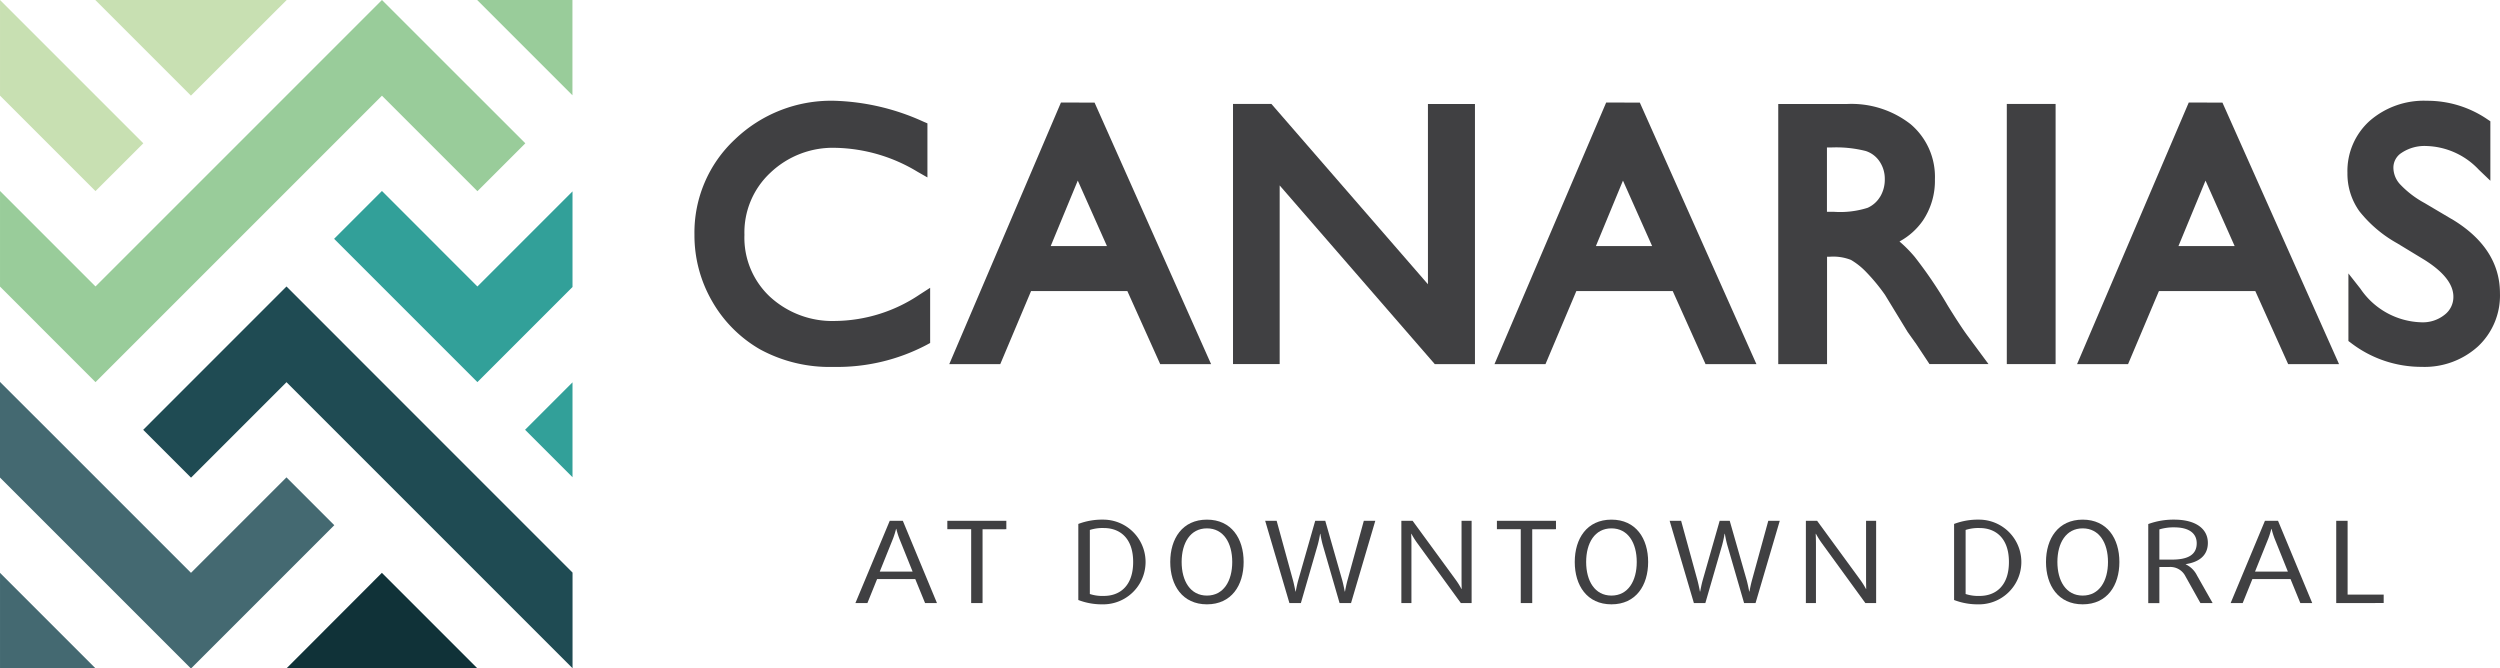 <?xml version="1.0" encoding="UTF-8"?>
<svg xmlns="http://www.w3.org/2000/svg" width="196.072" height="52.427" viewBox="0 0 196.072 52.427">
  <g transform="translate(-1127.927 -103.285)">
    <path d="M364.863,225.3l-.768-1.879H361.1l-.759,1.879H359.4l2.691-6.448h1.028l2.676,6.448Zm-2.026-5.076a6.569,6.569,0,0,1-.229-.739h-.02a6.515,6.515,0,0,1-.229.739l-1.049,2.609h2.576Z" transform="translate(835.616 -74.719)" fill="#404042"></path>
    <path d="M400.786,219.515V225.3h-.893v-5.789h-1.87v-.659h4.628v.659Z" transform="translate(804.202 -74.719)" fill="#404042"></path>
    <path d="M455.013,224.975a5.155,5.155,0,0,1-1.953-.339V218.67a5.267,5.267,0,0,1,1.953-.338,3.322,3.322,0,1,1,0,6.644m.042-5.985a3.272,3.272,0,0,0-1.091.151v5.023a3.158,3.158,0,0,0,1.091.151c1.278,0,2.306-.8,2.306-2.662s-1.028-2.663-2.306-2.663" transform="translate(759.438 -74.293)" fill="#404042"></path>
    <path d="M494.56,224.975c-1.921,0-2.878-1.487-2.878-3.322s.955-3.321,2.878-3.321,2.878,1.487,2.878,3.321-.955,3.322-2.878,3.322m0-5.958c-1.309,0-1.984,1.149-1.984,2.636s.678,2.636,1.984,2.636,1.984-1.148,1.984-2.636-.678-2.636-1.984-2.636" transform="translate(728.026 -74.293)" fill="#404042"></path>
    <path d="M538.271,225.3h-.9l-1.32-4.559c-.114-.41-.187-.872-.187-.872h-.02a8.9,8.9,0,0,1-.187.872l-1.32,4.559h-.9l-1.9-6.448h.9l1.289,4.693c.1.383.187.855.187.855h.02s.083-.472.187-.855l1.34-4.693h.79l1.34,4.693c.1.383.187.855.187.855h.02s.083-.472.187-.855l1.289-4.693h.9Z" transform="translate(695.617 -74.719)" fill="#404042"></path>
    <path d="M593.458,225.3l-3.438-4.729a6.738,6.738,0,0,1-.437-.7h-.02s.02.41.02.784V225.3h-.79v-6.448h.884l3.391,4.64a5.89,5.89,0,0,1,.436.7h.02s-.011-.427-.011-.81v-4.533h.79V225.3Z" transform="translate(649.041 -74.719)" fill="#404042"></path>
    <path d="M631.737,219.515V225.3h-.9v-5.789h-1.87v-.659H633.6v.659Z" transform="translate(616.361 -74.719)" fill="#404042"></path>
    <path d="M664.519,224.975c-1.922,0-2.878-1.487-2.878-3.322s.955-3.321,2.878-3.321,2.878,1.487,2.878,3.321-.955,3.322-2.878,3.322m0-5.958c-1.309,0-1.984,1.149-1.984,2.636s.678,2.636,1.984,2.636,1.984-1.148,1.984-2.636-.678-2.636-1.984-2.636" transform="translate(589.792 -74.293)" fill="#404042"></path>
    <path d="M708.23,225.3h-.9l-1.32-4.559c-.114-.41-.187-.872-.187-.872H705.8a8.893,8.893,0,0,1-.187.872l-1.32,4.559h-.9l-1.9-6.448h.9l1.288,4.693c.1.383.187.855.187.855h.02s.083-.472.187-.855l1.34-4.693h.79l1.341,4.693c.1.383.187.855.187.855h.02s.083-.472.187-.855l1.289-4.693h.9Z" transform="translate(557.383 -74.719)" fill="#404042"></path>
    <path d="M763.417,225.3l-3.438-4.729a6.787,6.787,0,0,1-.436-.7h-.02s.02.41.02.784V225.3h-.79v-6.448h.883l3.391,4.64a5.875,5.875,0,0,1,.437.7h.02s-.011-.427-.011-.81v-4.533h.79V225.3Z" transform="translate(510.807 -74.719)" fill="#404042"></path>
    <path d="M822.978,224.975a5.154,5.154,0,0,1-1.953-.339V218.67a5.269,5.269,0,0,1,1.953-.338,3.322,3.322,0,1,1,0,6.644m.042-5.985a3.274,3.274,0,0,0-1.091.151v5.023a3.161,3.161,0,0,0,1.091.151c1.278,0,2.306-.8,2.306-2.662s-1.029-2.663-2.306-2.663" transform="translate(460.159 -74.293)" fill="#404042"></path>
    <path d="M862.524,224.975c-1.921,0-2.878-1.487-2.878-3.322s.956-3.321,2.878-3.321,2.878,1.487,2.878,3.321-.955,3.322-2.878,3.322m0-5.958c-1.309,0-1.984,1.149-1.984,2.636s.678,2.636,1.984,2.636,1.984-1.148,1.984-2.636-.678-2.636-1.984-2.636" transform="translate(428.746 -74.293)" fill="#404042"></path>
    <path d="M906.7,224.878l-1.174-2.1a1.322,1.322,0,0,0-1.277-.731h-.769v2.832h-.872v-6.2a5.763,5.763,0,0,1,2.026-.347c1.744,0,2.649.748,2.649,1.825,0,1.024-.737,1.514-1.735,1.665v.017a1.884,1.884,0,0,1,.883.872l1.226,2.164Zm-2.057-5.94a3.83,3.83,0,0,0-1.163.16v2.369h.986c1.205,0,1.943-.348,1.943-1.282,0-.757-.572-1.247-1.766-1.247" transform="translate(393.804 -74.293)" fill="#404042"></path>
    <path d="M942.69,225.3l-.769-1.879h-2.992l-.758,1.879h-.946l2.688-6.448h1.029l2.68,6.448Zm-2.026-5.076a6.531,6.531,0,0,1-.229-.739h-.02a6.6,6.6,0,0,1-.229.739l-1.049,2.609h2.576Z" transform="translate(365.649 -74.719)" fill="#404042"></path>
    <path d="M981.578,225.3v-6.448h.893v5.788H985.3v.659Z" transform="translate(329.576 -74.719)" fill="#404042"></path>
    <path d="M120.323,248.208h14.99l-7.5-7.5Z" transform="translate(1030.065 -92.496)" fill="#103238"></path>
    <path d="M82.618,131.6,71.379,120.358,60.14,131.6l3.752,3.752,7.488-7.488,11.225,11.225,11.209,11.209v-7.5l-7.46-7.46Z" transform="translate(1079.017 5.395)" fill="#1f4b53"></path>
    <path d="M224.328,168.089v-7.441l-3.72,3.72Z" transform="translate(948.5 -27.377)" fill="#32a099"></path>
    <path d="M144.124,80.237l-3.752,3.752,11.239,11.239,7.46-7.46v-7.5l-7.46,7.46Z" transform="translate(1013.758 38.026)" fill="#32a099"></path>
    <path d="M55.041,0H40.031l7.5,7.5Z" transform="translate(1095.37 103.285)" fill="#c8e0b2"></path>
    <path d="M11.239,11.239,0,0V7.5l7.488,7.488Z" transform="translate(1127.928 103.285)" fill="#c8e0b2"></path>
    <path d="M0,248.208H7.5l-7.5-7.5Z" transform="translate(1127.928 -92.496)" fill="#446971"></path>
    <path d="M22.467,167.959l-7.488,7.488-7.489-7.488-3.736-3.736L0,160.475v7.5l3.736,3.736,11.232,11.232h.02l11.231-11.231Z" transform="translate(1127.927 -27.236)" fill="#446971"></path>
    <path d="M200.5,0l7.473,7.473V0Z" transform="translate(964.85 103.285)" fill="#99cc9a"></path>
    <path d="M18.73,18.73l3.737-3.736,7.488-7.488,7.488,7.488L41.2,11.239,29.955,0,18.717,11.239,7.489,22.466,0,14.977v7.5l7.489,7.493Z" transform="translate(1127.928 103.285)" fill="#99cc9a"></path>
    <path d="M302.875,59.607a7.227,7.227,0,0,1-5.165-1.9,6.337,6.337,0,0,1-2-4.851,6.4,6.4,0,0,1,2.035-4.873A7.1,7.1,0,0,1,302.9,46.03a12.874,12.874,0,0,1,6.371,1.869l.791.451V44.11l-.321-.137a18.03,18.03,0,0,0-6.976-1.635,10.9,10.9,0,0,0-7.8,3.028,9.992,9.992,0,0,0-3.175,7.486,10.306,10.306,0,0,0,1.385,5.208,10.147,10.147,0,0,0,3.767,3.779,11.406,11.406,0,0,0,5.762,1.372A15.043,15.043,0,0,0,310,61.484l.275-.15V57.006l-.815.525a12.07,12.07,0,0,1-6.582,2.076" transform="translate(890.602 68.85)" fill="#404042"></path>
    <path d="M407.593,43.082,398.833,63.6h4l2.417-5.734H412.8l2.578,5.734h3.991l-9.14-20.514ZM411.2,54.338H406.79l2.123-5.135Z" transform="translate(803.543 68.245)" fill="#404042"></path>
    <path d="M533.347,57.815l-12.276-14.14h-3.013v20.4h3.66V50.065l12.164,14.013h3.152v-20.4h-3.688Z" transform="translate(706.572 67.763)" fill="#404042"></path>
    <path d="M636.676,43.082,627.916,63.6h4l2.422-5.734h7.557l2.575,5.734h3.991l-9.146-20.514Zm3.605,11.258H635.87l2.123-5.135Z" transform="translate(617.221 68.245)" fill="#404042"></path>
    <path d="M760.389,59.409a34.024,34.024,0,0,0-2.539-3.734,10.211,10.211,0,0,0-1.2-1.214,5.329,5.329,0,0,0,1.841-1.647,5.581,5.581,0,0,0,.938-3.22,5.405,5.405,0,0,0-1.912-4.337,7.538,7.538,0,0,0-5-1.578h-5.375v20.4h3.827V55.659h.194a3.779,3.779,0,0,1,1.683.248,5.518,5.518,0,0,1,1.169.926,14.658,14.658,0,0,1,1.5,1.814l1.772,2.907.568.8a2.465,2.465,0,0,1,.148.211l1,1.511h4.628l-1.647-2.228c-.4-.544-.935-1.365-1.6-2.443m-5.248-8.463a2.168,2.168,0,0,1-.986.879,7.1,7.1,0,0,1-2.666.311h-.523V47.09h.3a9.45,9.45,0,0,1,2.742.275,2.063,2.063,0,0,1,1.095.835,2.422,2.422,0,0,1,.4,1.365,2.616,2.616,0,0,1-.361,1.383" transform="translate(520.251 67.763)" fill="#404042"></path>
    <rect width="3.827" height="20.403" transform="translate(1285.318 111.437)" fill="#404042"></rect>
    <path d="M881.448,43.082,872.688,63.6h4l2.422-5.734h7.557l2.578,5.734h3.991l-9.146-20.514Zm3.6,11.258h-4.408l2.123-5.135Z" transform="translate(418.14 68.245)" fill="#404042"></path>
    <path d="M994.447,51.612l-2.117-1.253a7.635,7.635,0,0,1-1.93-1.478,1.946,1.946,0,0,1-.516-1.287,1.377,1.377,0,0,1,.652-1.178,3.229,3.229,0,0,1,1.919-.53,5.853,5.853,0,0,1,4.134,1.864l.9.861V43.948l-.234-.157a8.349,8.349,0,0,0-4.741-1.453,6.464,6.464,0,0,0-4.474,1.563,5.288,5.288,0,0,0-1.76,4.1,5.045,5.045,0,0,0,.936,3,9.979,9.979,0,0,0,2.973,2.519l2.1,1.276c1.525.949,2.3,1.925,2.3,2.907a1.751,1.751,0,0,1-.678,1.41,2.727,2.727,0,0,1-1.828.6A5.97,5.97,0,0,1,987.3,57.08l-.944-1.2v5.3l.212.159a9.064,9.064,0,0,0,5.537,1.868,6.234,6.234,0,0,0,4.411-1.6,5.466,5.466,0,0,0,1.726-4.166c0-2.368-1.277-4.331-3.8-5.837" transform="translate(325.754 68.85)" fill="#404042"></path>
  </g>
</svg>
